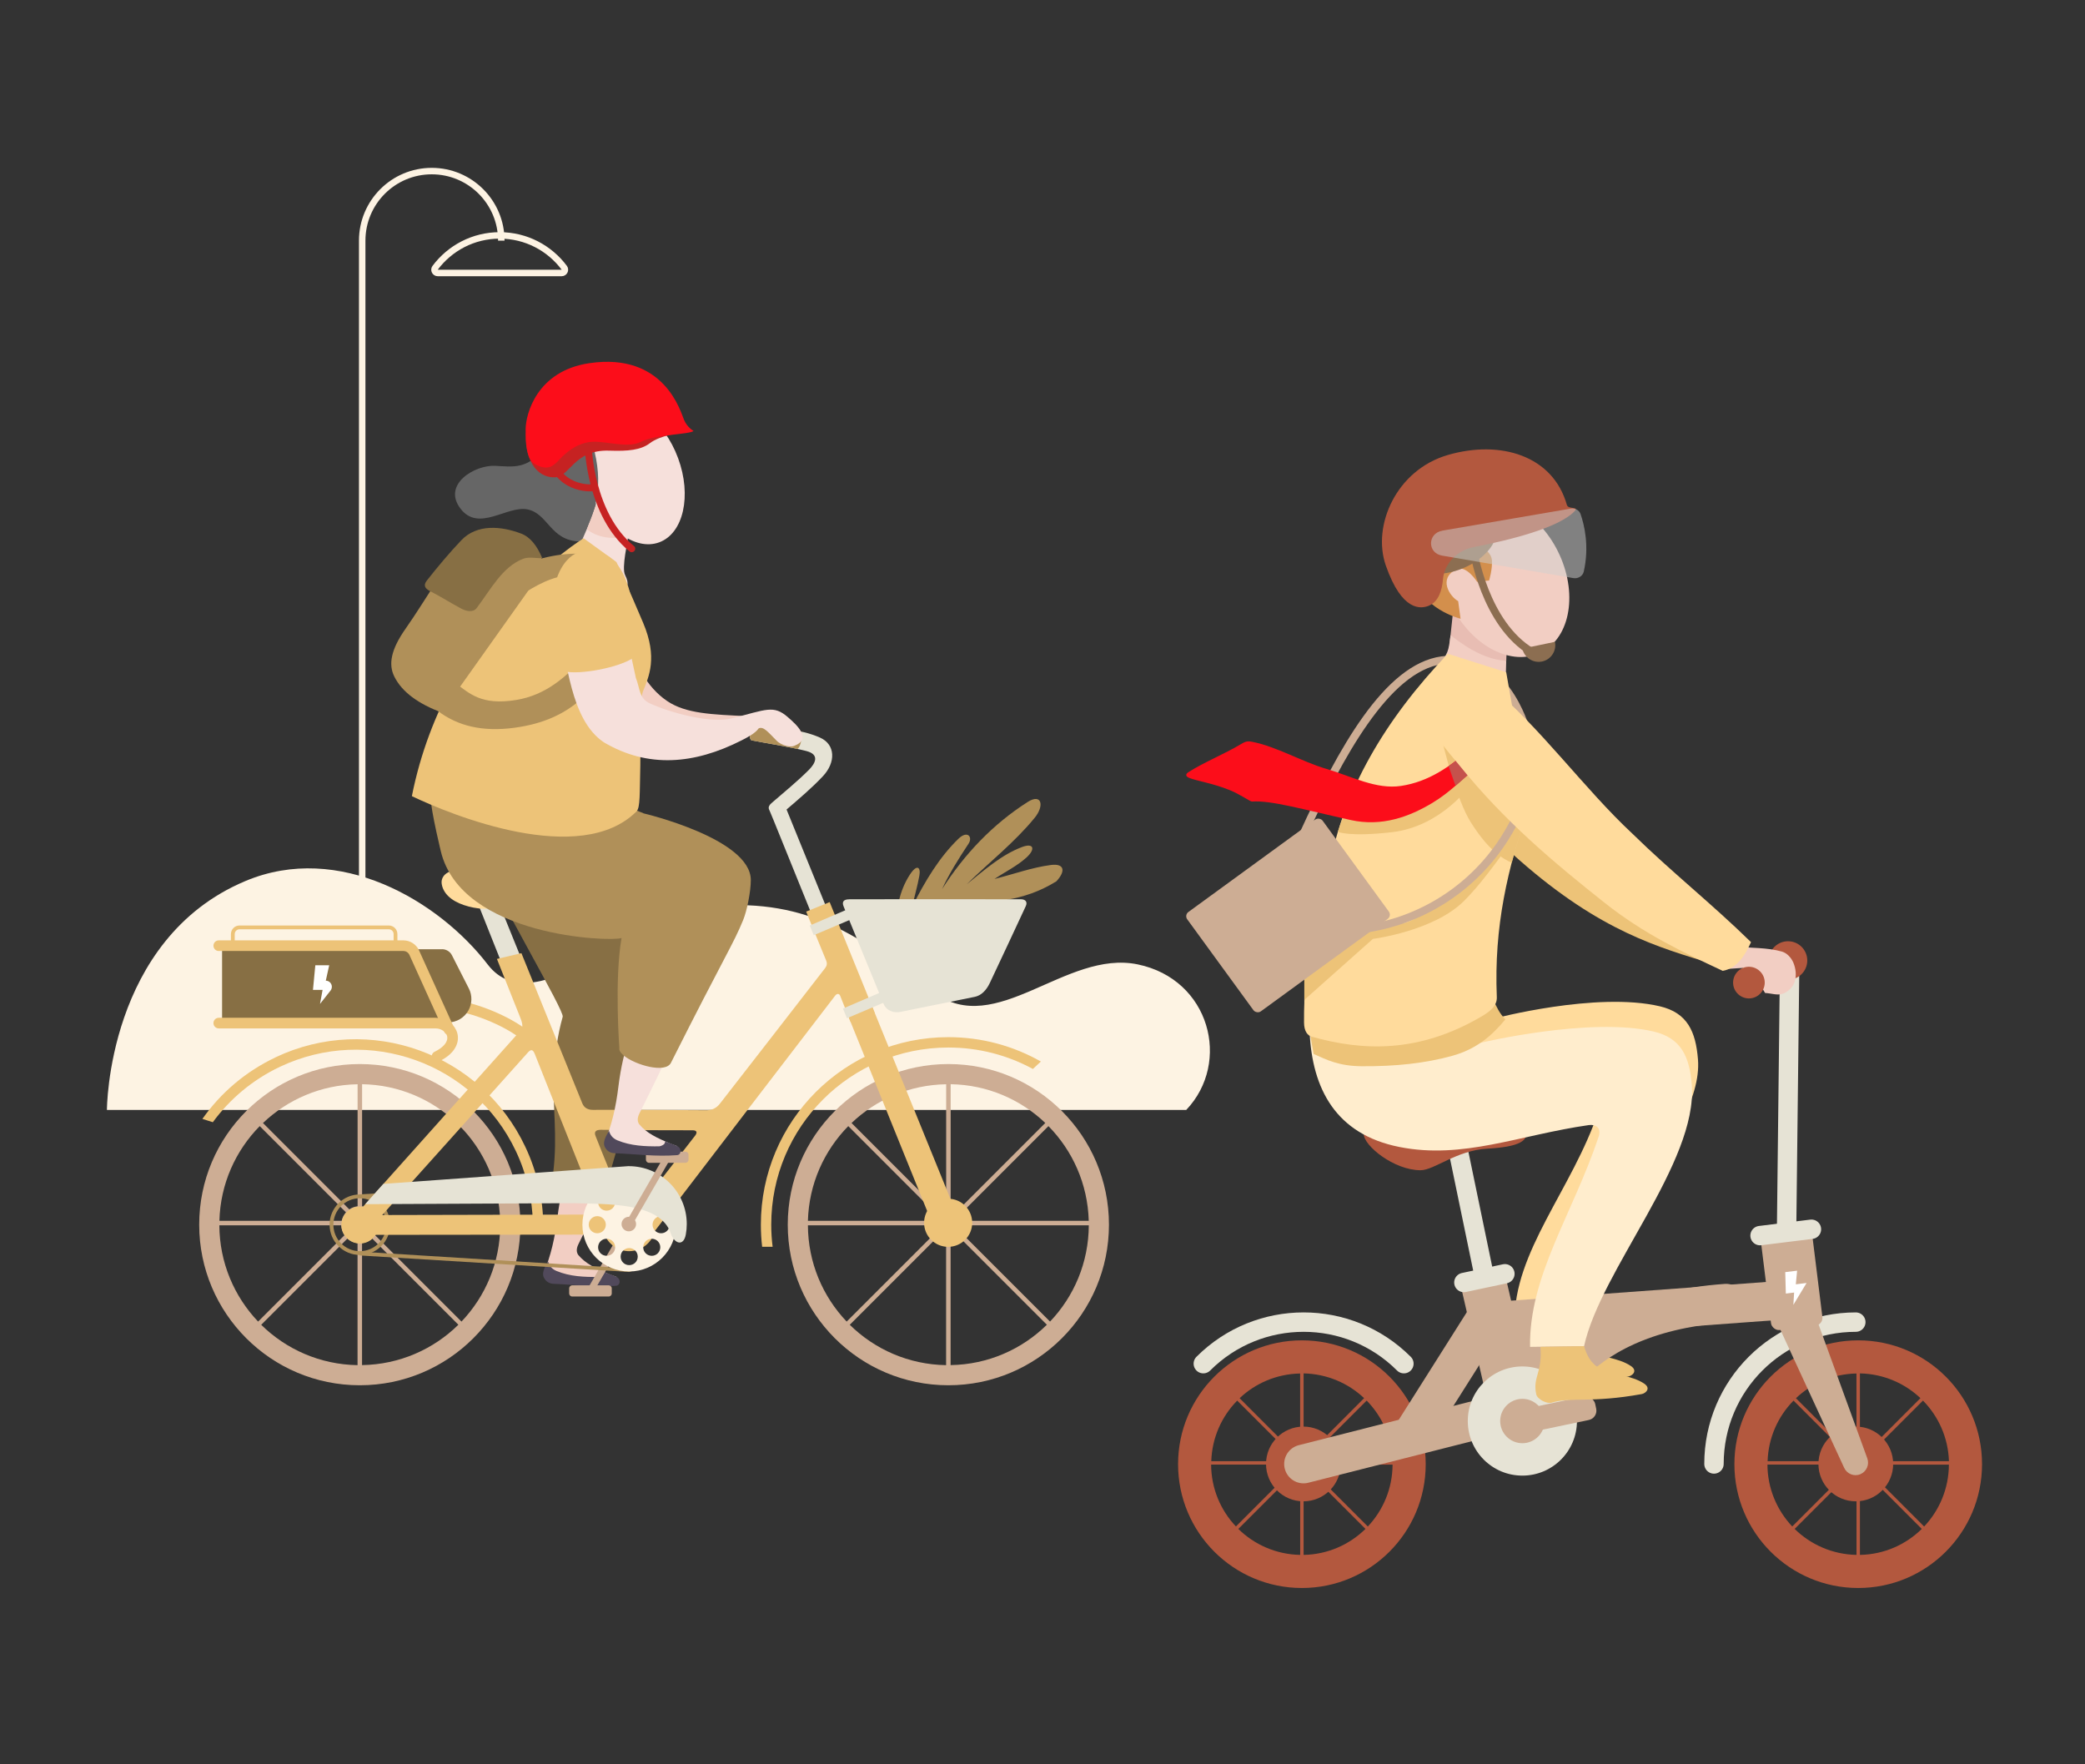 <?xml version="1.0" encoding="UTF-8"?>
<svg width="390px" height="330px" viewBox="0 0 390 330" version="1.1" xmlns="http://www.w3.org/2000/svg" xmlns:xlink="http://www.w3.org/1999/xlink">
    <rect x="0" y="0" width="390" height="330" fill="#333333" stroke="none"/>
    <title>velo-electrique-securite</title>
    <g id="velo-electrique-securite" stroke="none" stroke-width="1" fill="none" fill-rule="evenodd">
        <g id="illusvelo-electrique-securite" transform="translate(20, 32)">
            <path d="M201.89,175.61 L1.42108547e-14,175.61 C1.42108547e-14,175.61 1.42108547e-14,143.66 25.9,132.79 C43.41,125.43 62.06,136.47 71.21,148.38 C80.35,160.29 99.74,137.69 116.77,137.3 C133.8,136.92 142.94,144.99 154.66,153.64 C166.38,162.29 179.3,145.59 192.81,148.38 C206.32,151.17 210.36,166.7 201.88,175.61 L201.88,175.61 L201.89,175.61 Z" id="Path" fill="#FDF3E3" fill-rule="nonzero"></path>
            <g id="Group" transform="translate(47.75, 0)" stroke="#FDF3E3" stroke-width="1.21">
                <path d="M0,143.13 L0,13.01 C0,5.83 5.82,0 13.01,0 L13.01,0 C20.19,0 26.02,5.82 26.02,13.01" id="Path"></path>
                <path d="M37.31,19.06 C37.81,19.06 38.09,18.49 37.8,18.09 C35.05,14.41 30.67,12.03 25.72,12.03 C20.78,12.03 16.39,14.41 13.64,18.09 C13.34,18.49 13.63,19.06 14.13,19.06 L37.31,19.06 L37.31,19.06 Z" id="Path"></path>
            </g>
            <g id="Group" transform="translate(200.36, 52.054)">
                <path d="M23.36,72.636 C23.29,72.636 23.22,72.606 23.15,72.576 C22.78,72.406 22.62,71.976 22.79,71.606 L22.79,71.606 C29.87,56.156 38.56,40.166 49.27,38.716 C61.54,37.046 65.64,51.726 65.81,52.346 C65.91,52.736 65.68,53.136 65.29,53.236 C64.9,53.336 64.5,53.106 64.4,52.726 C64.24,52.146 60.48,38.666 49.47,40.156 C39.4,41.526 30.63,58.006 24.12,72.206 C23.99,72.496 23.68,72.666 23.36,72.626 L23.36,72.636 Z" id="Path" fill="#CDAD94" fill-rule="nonzero"></path>
                <path d="M51.55,29.286 L50.7,37.226 C54.22,38.546 60.68,40.256 61.39,39.536 C61.39,38.826 61.39,36.686 62.87,34.666 C64.28,32.746 60.09,30.796 58.7,28.856 C56.32,28.996 53.93,29.136 51.55,29.276 L51.55,29.276 L51.55,29.286 Z" id="Path" fill="#E8BDB3"></path>
                <path d="M50.96,34.746 C50.69,36.686 50.69,38.106 49.27,39.536 C51.47,37.336 54.06,42.736 56.78,44.226 C58.55,44.736 59.96,45.236 61.38,45.956 C61.38,44.526 61.24,42.946 61.38,39.546 C57.93,39.306 54.73,37.696 50.96,34.756 L50.96,34.756 L50.96,34.746 Z" id="Path" fill="#F2CEC3"></path>
                <path d="M53.09,96.336 C55.3,97.626 59.08,106.466 59.08,106.466 C59.08,106.466 78.27,101.376 90.12,104.166 C95.25,105.376 96.84,108.856 97.25,114.146 C98.35,128.656 74.22,148.956 71.12,163.166 C68.4,163.206 65.68,163.256 62.95,163.296 C62.72,150.046 73.75,138.376 78.63,123.806 C79.19,122.136 78.08,121.456 76.76,121.646 C63.75,123.516 58.28,129.276 46.38,126.906 C34.48,124.536 30.07,116.026 29.59,105.366 C29.11,94.696 39.53,100.746 42.9,98.936 L53.09,96.336 L53.09,96.336 Z" id="Path" fill="#FFDB9C"></path>
                <path d="M73.51,164.366 C73.96,165.966 74.72,167.666 76.49,168.556 C79.06,169.836 82.28,169.846 84.66,171.416 C86.09,172.356 84.92,173.286 84.23,173.406 C74.74,175.066 71,173.826 67.34,174.916 C66.48,175.176 64.7,174.236 64.51,173.346 C63.81,170.046 65.73,169.356 65.34,164.456 C68.06,164.426 70.79,164.406 73.51,164.376 L73.51,164.376 L73.51,164.366 Z" id="Path" fill="#EDC378"></path>
                <path d="M115.57,177.466 L125.7,187.606 C126.05,187.366 126.45,187.206 126.89,187.156 L126.89,172.846 C122.51,172.926 118.53,174.666 115.56,177.476 L115.56,177.476 L115.57,177.466 Z M110.26,189.246 L124.61,189.246 C124.71,188.786 124.93,188.366 125.23,188.026 L115.12,177.916 C112.23,180.856 110.41,184.836 110.27,189.246 L110.27,189.246 L110.26,189.246 Z M114.88,201.456 L125.01,191.316 C124.73,190.906 124.56,190.416 124.54,189.886 L110.24,189.886 C110.26,194.366 112.02,198.426 114.87,201.446 L114.87,201.446 L114.88,201.456 Z M126.9,206.776 L126.9,192.466 C126.34,192.396 125.84,192.166 125.44,191.806 L115.33,201.916 C118.32,204.856 122.4,206.686 126.9,206.776 L126.9,206.776 Z M139.11,201.916 L129,191.806 C128.6,192.156 128.1,192.396 127.54,192.466 L127.54,206.776 C132.04,206.696 136.12,204.856 139.11,201.916 L139.11,201.916 Z M144.19,189.896 L129.89,189.896 C129.87,190.426 129.7,190.916 129.42,191.326 L139.55,201.466 C142.4,198.446 144.16,194.376 144.18,189.906 L144.18,189.906 L144.19,189.896 Z M139.33,177.916 L129.22,188.026 C129.52,188.366 129.74,188.786 129.84,189.246 L144.19,189.246 C144.05,184.836 142.22,180.856 139.34,177.916 L139.34,177.916 L139.33,177.916 Z M127.54,172.836 L127.54,187.146 C127.98,187.196 128.39,187.356 128.73,187.596 L138.86,177.456 C135.89,174.656 131.92,172.916 127.53,172.826 L127.53,172.826 L127.54,172.836 Z M127.22,166.646 C140.01,166.646 150.38,177.016 150.38,189.806 C150.38,202.596 140.01,212.966 127.22,212.966 C114.43,212.966 104.06,202.596 104.06,189.806 C104.06,177.016 114.43,166.646 127.22,166.646 L127.22,166.646 L127.22,166.646 Z" id="Shape" fill="#B3583E"></path>
                <path d="M11.51,177.466 L21.64,187.606 C21.99,187.366 22.39,187.206 22.83,187.156 L22.83,172.846 C18.45,172.926 14.47,174.666 11.5,177.476 L11.5,177.476 L11.51,177.466 Z M6.2,189.246 L20.55,189.246 C20.65,188.786 20.87,188.366 21.17,188.026 L11.06,177.916 C8.17,180.856 6.35,184.836 6.21,189.246 L6.21,189.246 L6.2,189.246 Z M10.82,201.456 L20.95,191.316 C20.67,190.906 20.5,190.416 20.48,189.886 L6.18,189.886 C6.2,194.366 7.96,198.426 10.81,201.446 L10.81,201.446 L10.82,201.456 Z M22.84,206.776 L22.84,192.466 C22.28,192.396 21.78,192.166 21.38,191.806 L11.27,201.916 C14.26,204.856 18.34,206.686 22.84,206.776 L22.84,206.776 L22.84,206.776 Z M35.05,201.916 L24.94,191.806 C24.54,192.156 24.04,192.396 23.48,192.466 L23.48,206.776 C27.98,206.696 32.06,204.856 35.05,201.916 L35.05,201.916 L35.05,201.916 Z M40.13,189.896 L25.83,189.896 C25.81,190.426 25.64,190.916 25.36,191.326 L35.49,201.466 C38.34,198.446 40.1,194.376 40.12,189.906 L40.12,189.906 L40.13,189.896 Z M35.27,177.916 L25.16,188.026 C25.46,188.366 25.68,188.786 25.78,189.246 L40.13,189.246 C39.99,184.836 38.16,180.856 35.28,177.916 L35.28,177.916 L35.27,177.916 Z M23.48,172.836 L23.48,187.146 C23.92,187.196 24.33,187.356 24.67,187.596 L34.8,177.456 C31.83,174.656 27.86,172.916 23.47,172.826 L23.47,172.826 L23.48,172.836 Z M23.16,166.646 C35.95,166.646 46.32,177.016 46.32,189.806 C46.32,202.596 35.95,212.966 23.16,212.966 C10.37,212.966 2.84217094e-14,202.596 2.84217094e-14,189.806 C2.84217094e-14,177.016 10.37,166.646 23.16,166.646 L23.16,166.646 L23.16,166.646 Z" id="Shape" fill="#B3583E"></path>
                <polyline id="Path" fill="#DAB765" points="63.67 164.076 61.95 177.036 67.6 177.036 72.12 164.076 63.67 164.076"></polyline>
                <polygon id="Path" fill="#CDAD94" fill-rule="nonzero" points="57.12 163.236 61.13 174.956 69.33 176.216 82.11 163.936 88.7 160.926"></polygon>
                <line x1="51.37" y1="126.146" x2="61.76" y2="176.316" id="Path" stroke="#E6E3D5" stroke-width="3.63" stroke-linecap="round" stroke-linejoin="round"></line>
                <line x1="57.12" y1="155.826" x2="61.91" y2="176.536" id="Path" stroke="#CDAD94" stroke-width="8.55"></line>
                <line x1="53.46" y1="155.826" x2="61.13" y2="154.196" id="Path" stroke="#E6E3D5" stroke-width="3.63" stroke-linecap="round" stroke-linejoin="round"></line>
                <circle id="Oval" fill="#B3583E" fill-rule="nonzero" cx="23.44" cy="189.766" r="6.99"></circle>
                <path d="M4.72,171.006 C15.08,160.646 31.88,160.646 42.24,171.006" id="Path" stroke="#E6E3D5" stroke-width="3.63" stroke-linecap="round" stroke-linejoin="round"></path>
                <path d="M100.24,189.766 C100.24,175.116 112.12,163.236 126.77,163.236" id="Path" stroke="#E6E3D5" stroke-width="3.63" stroke-linecap="round" stroke-linejoin="round"></path>
                <circle id="Oval" fill="#B3583E" fill-rule="nonzero" cx="126.77" cy="189.766" r="6.99"></circle>
                <line x1="23.47" y1="189.766" x2="63.67" y2="179.556" id="Path" stroke="#CDAD94" stroke-width="7.25" stroke-linecap="round"></line>
                <polyline id="Path" stroke="#CDAD94" stroke-width="7.25" points="43.57 184.666 57.12 163.236 113.5 159.106"></polyline>
                <path d="M102.5,159.706 C71.17,161.906 67.04,181.826 67.04,181.826" id="Path" stroke="#CDAD94" stroke-width="7.25" stroke-linecap="round" stroke-linejoin="round"></path>
                <circle id="Oval" fill="#E6E3D5" fill-rule="nonzero" cx="64.4" cy="181.736" r="10.21"></circle>
                <circle id="Oval" fill="#CDAD94" fill-rule="nonzero" cx="64.4" cy="181.736" r="4.15"></circle>
                <rect id="Rectangle" fill="#CDAD94" fill-rule="nonzero" transform="translate(70.92, 180.486) rotate(168.17) translate(-70.92, -180.486) " x="63.57" y="178.241" width="14.7" height="4.49" rx="1.78"></rect>
                <line x1="113.81" y1="146.966" x2="114.37" y2="98.476" id="Path" stroke="#E6E3D5" stroke-width="3.63" stroke-linecap="round" stroke-linejoin="round"></line>
                <path d="M34.73,128.066 C34.73,130.216 40.37,134.836 45.36,134.826 C47.92,134.826 52.06,131.116 57.81,130.796 C63.56,130.476 66.25,129.386 64.76,126.696 C63.09,123.676 53.51,126.136 45.48,124.966 C37.45,123.806 34.73,125.456 34.73,128.056 L34.73,128.066 Z" id="Path" fill="#B3583E" fill-rule="nonzero"></path>
                <circle id="Oval" fill="#B3583E" fill-rule="nonzero" cx="114.09" cy="95.596" r="3.6"></circle>
                <rect id="Rectangle" fill="#CDAD94" fill-rule="nonzero" transform="translate(114.786, 155.369) rotate(-7.06) translate(-114.786, -155.369) " x="109.946" y="146.369" width="9.68" height="18" rx="1.45"></rect>
                <line x1="108.86" y1="147.056" x2="118.47" y2="145.866" id="Path" stroke="#E6E3D5" stroke-width="3.63" stroke-linecap="round" stroke-linejoin="round"></line>
                <path d="M127.61,191.686 L127.61,191.686 C128.77,191.206 129.35,189.896 128.92,188.716 L118.65,160.506 C118.19,159.256 116.79,158.636 115.56,159.146 L113.24,160.106 C112.01,160.616 111.45,162.046 112.01,163.256 L124.6,190.506 C125.13,191.646 126.46,192.166 127.62,191.686 L127.61,191.686 Z" id="Path" fill="#CDAD94" fill-rule="nonzero"></path>
                <polygon id="Path" fill="#FFFFFF" fill-rule="nonzero" points="113.57 153.886 115.79 153.616 115.55 156.166 117.56 155.916 115.09 160.006 115.23 157.706 113.68 157.896"></polygon>
                <path d="M100.77,96.086 C101.1,96.466 101.42,96.846 101.75,97.226 C103.04,97.146 104.33,97.066 105.62,96.986 C106.82,98.226 108.02,99.466 109.22,100.706 C109.41,101.026 109.61,101.346 109.8,101.676 C110.92,101.716 112.12,102.196 113.17,101.796 C114.13,101.436 115.01,100.566 115.33,99.586 C115.71,98.446 115.55,97.106 115.09,96.006 C114.7,95.086 113.9,94.196 112.94,93.926 C110.15,93.146 107.18,93.296 104.31,92.986 C103.13,94.016 101.95,95.046 100.77,96.086 L100.77,96.086 L100.77,96.086 Z" id="Path" fill="#F2CEC3"></path>
                <path d="M107.23,102.656 C108.84,102.406 109.95,100.886 109.7,99.276 C109.45,97.666 107.93,96.556 106.32,96.806 C104.71,97.056 103.6,98.576 103.85,100.186 C104.1,101.796 105.62,102.906 107.23,102.656 L107.23,102.656 Z" id="Path" fill="#B3583E"></path>
                <path d="M48.1,99.906 C50.31,101.196 56.56,110.996 56.56,110.996 C56.56,110.996 77.12,106.096 88.96,108.886 C94.09,110.096 95.68,113.576 96.09,118.866 C97.19,133.376 79.04,153.526 75.94,167.736 C73.22,167.776 68.57,167.826 65.84,167.866 C65.61,154.616 73.79,143.116 78.67,128.546 C79.23,126.876 78.12,126.196 76.8,126.386 C63.79,128.256 53.29,132.846 41.39,130.476 C29.49,128.106 25.08,119.596 24.6,108.936 C24.12,98.266 34.54,102.896 37.91,101.076 L48.1,99.906 L48.1,99.906 Z" id="Path" fill="#FFEDCD"></path>
                <path d="M75.94,167.726 C76.4,169.316 77.17,171.026 78.95,171.896 C81.53,173.156 84.75,173.156 87.14,174.706 C88.57,175.636 87.41,176.576 86.72,176.696 C77.24,178.416 73.5,177.196 69.84,178.306 C68.98,178.566 67.19,177.646 67,176.756 C66.28,173.456 68.19,172.756 67.77,167.866 C70.49,167.826 73.21,167.776 75.94,167.736 L75.94,167.736 L75.94,167.726 Z" id="Path" fill="#EDC378"></path>
                <path d="M61.07,74.316 C76.71,88.876 87.87,92.536 98.1,95.656 C98.88,94.466 99.65,93.276 100.43,92.086 C89.16,81.256 77.9,71.846 66.63,61.016 C65.45,62.416 64.28,63.816 63.1,65.216 C62.42,68.246 61.75,71.276 61.07,74.306 L61.07,74.306 L61.07,74.316 Z" id="Path" fill="#EDC378"></path>
                <path d="M53.76,10.626 C59.06,7.456 66.65,10.936 70.7,18.406 C74.75,25.876 73.74,34.496 68.43,37.666 C63.13,40.836 55.54,37.356 51.49,29.886 C47.44,22.416 48.45,13.796 53.76,10.626 L53.76,10.626 Z" id="Path" fill="#F2CEC3"></path>
                <path d="M24.45,107.996 C24.75,109.686 25.05,111.386 25.35,113.076 C27.82,114.206 30.14,115.346 34.36,115.376 C40.74,115.416 46.22,114.826 51.33,113.416 C55.82,112.166 58.71,109.646 61.22,106.616 C60.13,105.516 59.5,104.146 58.98,102.956 C47.47,104.636 35.96,106.316 24.45,108.006 L24.45,108.006 L24.45,107.996 Z" id="Path" fill="#EDC378"></path>
                <path d="M50.47,38.216 C38.66,50.566 30.96,63.816 28.26,78.186 C25.57,87.666 23.47,96.176 23.56,107.216 C23.57,108.856 24.24,109.626 24.96,109.836 C34.55,112.546 44.99,112.956 56.71,106.096 C58.35,105.136 59.69,104.096 59.62,102.436 C59.07,89.206 61.62,78.426 65.68,66.506 C64.19,58.206 62.86,49.986 61.38,41.686 C57.79,40.566 54.05,39.356 50.46,38.226 L50.46,38.226 L50.47,38.216 Z" id="Path" fill="#FFDB9C"></path>
                <path d="M54.74,69.736 C52.2,65.696 49.34,55.516 47.84,47.046 L62.86,50.666 L65.69,66.486 C64.17,70.956 62.41,77.296 62.41,77.296 C58.85,75.866 56.1,71.896 54.74,69.726 L54.74,69.736 Z" id="Path" fill="#EDC378"></path>
                <path d="M52.02,22.466 C48.6,24.156 50.83,27.526 52.39,28.386 L52.84,31.686 C52.84,31.686 45.25,29.766 44.22,23.656 C43.19,17.556 53.4,17.076 55.12,17.606 C56.84,18.136 58.61,19.166 58.71,20.806 C58.81,22.446 58.18,24.516 58.18,24.516 L55.94,24.786 C55.94,24.786 53.91,21.526 52.02,22.456 L52.02,22.466 Z" id="Path" fill="#D38F4C" fill-rule="nonzero"></path>
                <path d="M55.25,18.836 C55.25,18.836 57.32,32.676 66.24,37.926" id="Path" stroke="#8C6E51" stroke-width="1.42" stroke-linecap="round" stroke-linejoin="round"></path>
                <ellipse id="Oval" fill="#8C6E51" fill-rule="nonzero" transform="translate(51.442, 17.587) rotate(-23.13) translate(-51.442, -17.587) " cx="51.442" cy="17.587" rx="8.54" ry="5"></ellipse>
                <path d="M72.73,10.396 C72.97,11.256 75.01,10.656 74.2,11.526 C71.22,14.736 61.69,17.036 55.31,18.266 C52.21,18.866 49.8,21.326 49.55,24.306 C49.37,26.416 48.7,28.546 46.82,29.276 C45.47,29.796 41.88,30.426 38.85,21.696 C36.26,14.246 40.82,3.846 50.46,1.046 C60.3,-1.814 70.14,1.156 72.73,10.406 L72.73,10.396 Z" id="Path" fill="#B3583E" fill-rule="nonzero"></path>
                <path d="M49.43,15.196 L73.44,11.076 C74.24,10.936 75.03,11.366 75.28,12.086 C75.96,14.026 76.97,18.076 75.88,22.876 C75.69,23.686 74.83,24.226 73.95,24.076 L49.37,19.866 C46.6,19.386 46.64,15.686 49.43,15.206 L49.43,15.196 Z" id="Path" fill="#D0D0D0" fill-rule="nonzero" opacity="0.5"></path>
                <path d="M70.49,35.996 C70.84,37.676 69.76,39.326 68.08,39.676 C66.4,40.026 64.75,38.946 64.4,37.266 L70.49,35.996 L70.49,35.996 Z" id="Path" fill="#8C6E51" fill-rule="nonzero"></path>
                <path d="M54.74,62.706 C54.74,62.706 49.34,70.516 40.01,71.596 C32.05,72.516 29.89,71.536 29.89,71.536 L31.8,65.856 C31.8,65.856 46.26,66.916 53.47,61.416 L54.74,62.706 L54.74,62.706 Z" id="Path" fill="#EDC378"></path>
                <g transform="translate(1.528, 54.617)" id="Path">
                    <path d="M52.972,1.538 C49.322,4.708 45.372,7.538 40.182,8.328 C35.492,9.038 30.952,6.528 26.172,5.128 C21.662,3.808 16.892,0.958 12.292,0.068 C11.312,-0.122 10.922,0.088 9.992,0.648 C7.302,2.268 3.032,4.048 0.402,5.758 C-0.188,6.148 -0.128,6.558 0.582,6.838 C1.992,7.408 4.812,7.778 8.122,9.108 C10.122,9.918 11.962,11.268 12.282,11.248 C15.872,10.998 21.662,12.688 30.702,14.698 C36.592,16.008 41.722,14.098 46.052,11.498 C49.332,9.528 51.962,6.818 54.822,4.268 C54.192,2.538 53.622,3.278 52.992,1.548 L52.992,1.548 L52.972,1.538 Z" fill="#FC0D1A"></path>
                    <path d="M52.972,1.538 C51.782,2.568 50.362,3.728 49.072,4.638 L50.362,8.298 C51.872,7.068 53.112,5.878 54.572,4.578 C53.942,2.848 53.602,3.278 52.972,1.548 L52.972,1.548 L52.972,1.538 Z" fill="#C5524C"></path>
                </g>
                <path d="M23.64,102.946 L36.44,91.556 C36.44,91.556 47.84,90.126 53.51,84.436 C57.85,80.066 61.56,74.126 61.83,74.296 C62.1,74.466 60.24,74.296 60.24,74.296 C60.24,74.296 46.02,88.536 41.94,88.626 C37.87,88.716 32.56,88.626 32.56,88.626 L23.61,97.266 L23.61,103.436" id="Path" fill="#EDC378"></path>
                <path d="M35.57,90.326 L28.6,86.376 L28.5,86.186 C28.32,85.856 24.21,77.966 25.78,72.246 C25.89,71.856 26.29,71.626 26.68,71.736 C27.07,71.846 27.3,72.246 27.19,72.636 L27.19,72.636 C25.9,77.346 29.1,84.116 29.7,85.326 L35.85,88.806 C46,87.046 54.94,81.076 60.46,72.376 C64.7,65.746 66.25,58.466 64.62,52.886 C64.51,52.496 64.73,52.096 65.12,51.986 C65.51,51.876 65.91,52.096 66.02,52.476 C67.77,58.446 66.15,66.176 61.69,73.156 C55.89,82.286 46.48,88.516 35.81,90.276 L35.56,90.316 L35.57,90.326 Z" id="Path" fill="#CDAD94" fill-rule="nonzero"></path>
                <path d="M48.12,44.426 C47.03,45.496 46.42,47.096 46.64,48.596 C47.33,53.386 50.1,55.976 52.47,58.916 C61.04,69.586 70.4,77.356 79.71,84.746 C87.24,90.736 94.65,94.136 101.88,97.536 C104.5,97.066 105.97,94.806 107.17,92.166 C99.78,84.936 92.39,79.126 85,71.896 C75.91,63.426 67.79,51.996 58.12,43.986 C54.36,40.866 50.51,42.066 48.13,44.416 L48.13,44.416 L48.12,44.426 Z" id="Path" fill="#FFDB9C"></path>
                <rect id="Rectangle" fill="#CDAD94" fill-rule="nonzero" transform="translate(20.568, 87.172) rotate(-36.08) translate(-20.568, -87.172) " x="4.903" y="75.672" width="31.33" height="23" rx="0.98"></rect>
            </g>
            <g id="Group" transform="translate(17.26, 35.673)">
                <g transform="translate(64.32, 150.287)" id="Path">
                    <path d="M12.43,2.85 C10.52,6.8 8.63,10.76 6.65,14.68 C6.27,15.44 6.16,16.14 6.57,16.75 C7.98,18.44 9.95,19.33 12.27,20.33 C12.71,20.53 13.28,20.67 13.72,20.87 C13.64,21.19 13.29,21.87 13.21,22.19 C9.18,21.97 5.15,21.75 1.12,21.52 C0.8,21.02 0.48,20.51 0.15,20.01 C1.42,17.04 2.23,13.54 2.69,9.74 C3.14,6.04 3.91,2.88 4.91,0 C7.41,0.95 9.91,1.9 12.41,2.85 L12.41,2.85 L12.43,2.85 Z" fill="#F2CEC3"></path>
                    <path d="M0.93,17.99 C1.15,18.67 1.5,19.34 2.53,19.77 C5.03,20.8 7.69,20.91 10.37,20.88 C11.15,20.69 11.44,20.37 11.43,19.96 C12.46,20.39 13.07,20.52 13.81,20.91 C14.57,21.31 14.46,22.47 13.66,22.53 C9.65,22.84 6.02,22.33 2,22.17 C1.3,22.14 0.55,21.86 0.12,20.93 C-0.22,20.2 0.2,19.16 0.94,18 L0.94,18 L0.93,17.99 Z" fill="#51495B"></path>
                </g>
                <path d="M66.22,151.647 C67.08,144.577 66.05,139.227 66.34,133.247 C66.52,129.637 67.01,125.987 67.99,122.517 C68.44,121.517 56.18,101.057 50.96,89.347 C56.44,87.517 68.09,84.217 73.57,82.397 C76.51,93.937 81.16,104.867 84.06,116.417 C85.02,120.217 84.23,124.287 83.21,128.137 C80.83,137.167 78.66,145.887 75.9,154.797 C74.57,153.757 67.53,152.707 66.2,151.657 L66.2,151.657 L66.22,151.647 Z" id="Path" fill="#876F44"></path>
                <path d="M129.78,105.807 C130.56,102.537 130.82,99.147 132.94,95.907 C134.28,93.857 134.99,94.547 134.71,96.097 C134.35,98.077 133.79,100.017 133.33,101.977 C135.81,97.047 138.46,92.657 142.03,89.197 C143.7,87.587 144.74,88.867 143.91,90.127 C141.85,93.237 140.27,95.797 138.95,98.627 C143.14,92.077 148.45,86.477 154.99,82.317 C157.57,80.677 158.15,83.007 156.27,85.297 C152.52,89.887 147.79,93.587 143.55,97.737 C146.83,95.097 150.01,92.237 153.88,90.767 C156.12,89.917 156.47,91.147 154.74,92.717 C152.96,94.327 150.76,95.387 148.76,96.727 C152.27,95.857 155.71,94.587 159.3,94.117 C161.81,93.787 162.15,95.217 160.33,97.177 C157.17,99.127 154.1,100.107 151.09,100.617 C150.06,102.637 149.03,104.657 148,106.687 C141.93,106.397 135.86,106.097 129.78,105.807 L129.78,105.807 L129.78,105.807 Z" id="Path" fill="#B09059"></path>
                <path d="M80.65,160.787 L80.65,160.787 C80.95,160.957 81.05,161.347 80.88,161.647 L73.71,174.067 C73.54,174.367 73.15,174.467 72.85,174.297 L72.85,174.297 C72.55,174.127 72.45,173.737 72.62,173.447 L79.79,161.027 C79.96,160.727 80.35,160.627 80.64,160.797 L80.64,160.797 L80.65,160.787 Z" id="Path" fill="#CDAD94"></path>
                <path d="M69.77,172.737 L76.6,172.737 C76.91,172.737 77.17,172.997 77.17,173.307 L77.17,174.257 C77.17,174.567 76.91,174.827 76.6,174.827 L69.77,174.827 C69.46,174.827 69.2,174.567 69.2,174.257 L69.2,173.307 C69.2,172.997 69.46,172.737 69.77,172.737 L69.77,172.737 Z" id="Path" fill="#CDAD94"></path>
                <path d="M52.23,101.557 C56.08,111.227 59.93,120.897 63.78,130.567 C65,130.167 66.22,129.767 67.43,129.357 C63.5,119.657 59.58,109.957 55.65,100.257 C54.51,100.687 53.37,101.117 52.23,101.547 L52.23,101.547 L52.23,101.557 Z" id="Path" fill="#E6E3D5"></path>
                <path d="M140.13,126.317 C146.42,126.317 152.33,127.977 157.44,130.877 L155.94,132.267 C151.24,129.707 145.86,128.257 140.13,128.257 C121.83,128.257 107,143.087 107,161.387 C107,162.787 107.09,164.177 107.26,165.527 L105.3,165.527 C105.14,164.167 105.06,162.787 105.06,161.387 C105.06,142.017 120.76,126.317 140.13,126.317 L140.13,126.317 L140.13,126.317 Z" id="Path" fill="#EDC378"></path>
                <path d="M14.3,130.087 C8.61,132.777 3.98,136.797 0.6,141.607 L2.55,142.227 C5.71,137.907 9.96,134.297 15.13,131.847 C31.67,124.027 51.42,131.107 59.24,147.647 C61.28,151.967 62.3,156.497 62.41,160.977 L64.36,161.577 C64.33,156.617 63.25,151.587 60.99,146.807 C52.72,129.287 31.81,121.797 14.3,130.077 L14.3,130.077 L14.3,130.087 Z" id="Path" fill="#EDC378"></path>
                <path d="M138.17,158.527 C138.62,158.217 139.15,158.007 139.72,157.947 L139.72,135.127 C132.86,135.237 126.64,137.977 122.02,142.377 L138.18,158.537 L138.18,158.537 L138.17,158.527 Z M136.74,160.667 C136.87,160.067 137.15,159.527 137.54,159.087 L121.41,142.957 C116.9,147.537 114.05,153.767 113.86,160.667 L136.73,160.667 L136.74,160.667 Z M137.27,163.357 C136.91,162.827 136.69,162.187 136.66,161.507 L113.86,161.507 C113.89,168.487 116.64,174.827 121.11,179.517 L137.27,163.357 L137.27,163.357 L137.27,163.357 Z M139.71,164.837 C138.99,164.747 138.34,164.447 137.82,163.987 L121.69,180.117 C126.34,184.697 132.69,187.557 139.71,187.667 L139.71,164.847 L139.71,164.847 L139.71,164.837 Z M142.44,163.987 C141.92,164.447 141.27,164.757 140.55,164.837 L140.55,187.657 C147.57,187.547 153.91,184.687 158.56,180.107 L142.43,163.977 L142.43,163.977 L142.44,163.987 Z M143.6,161.507 C143.58,162.197 143.36,162.827 142.99,163.357 L159.15,179.517 C163.62,174.827 166.37,168.487 166.4,161.507 L143.6,161.507 L143.6,161.507 Z M142.72,159.087 C143.11,159.527 143.39,160.067 143.52,160.667 L166.39,160.667 C166.2,153.767 163.36,147.537 158.85,142.957 L142.72,159.087 L142.72,159.087 L142.72,159.087 Z M140.55,157.947 C141.12,158.017 141.65,158.217 142.1,158.527 L158.26,142.367 C153.64,137.967 147.42,135.227 140.56,135.117 L140.56,157.937 L140.56,157.937 L140.55,157.947 Z M140.13,131.347 C156.72,131.347 170.17,144.797 170.17,161.387 C170.17,177.977 156.72,191.427 140.13,191.427 C123.54,191.427 110.09,177.977 110.09,161.387 C110.09,144.797 123.54,131.347 140.13,131.347 L140.13,131.347 Z" id="Shape" fill="#CDAD94"></path>
                <path d="M109.87,83.747 L119.75,108.027 C118.81,108.407 117.87,108.777 116.92,109.157 L107.48,85.847 C107.22,85.217 106.96,84.597 106.7,83.967 C106.59,83.707 106.24,83.257 107.03,82.557 C109.39,80.507 111.83,78.537 114.04,76.327 C115.27,75.087 116.12,73.437 113.52,72.787 C110.18,71.957 106.77,71.467 103.39,70.817 L103.36,70.817 C103.03,70.757 102.88,70.007 103.03,69.147 C103.18,68.287 103.57,67.637 103.91,67.687 C103.92,67.687 103.94,67.687 103.95,67.697 L103.95,67.697 C108.01,68.557 112.33,68.607 116.12,70.287 C119.02,71.567 119.12,74.907 116.64,77.537 C114.54,79.767 112.19,81.737 109.87,83.737 L109.87,83.737 L109.87,83.747 Z" id="Path" fill="#E6E3D5"></path>
                <path d="M28.08,158.527 C28.53,158.217 29.06,158.007 29.63,157.947 L29.63,135.127 C22.77,135.237 16.55,137.977 11.93,142.377 L28.09,158.537 L28.09,158.537 L28.08,158.527 Z M26.65,160.667 C26.78,160.067 27.06,159.527 27.45,159.087 L11.32,142.957 C6.81,147.537 3.96,153.767 3.78,160.667 L26.65,160.667 Z M27.18,163.357 C26.82,162.827 26.59,162.187 26.57,161.507 L3.77,161.507 C3.8,168.487 6.55,174.827 11.02,179.517 L27.18,163.357 L27.18,163.357 Z M29.62,164.837 C28.9,164.747 28.25,164.447 27.73,163.987 L11.6,180.117 C16.25,184.697 22.6,187.557 29.62,187.667 L29.62,164.847 L29.62,164.847 L29.62,164.837 Z M32.35,163.987 C31.83,164.447 31.18,164.757 30.46,164.837 L30.46,187.657 C37.48,187.547 43.83,184.687 48.48,180.107 L32.35,163.977 L32.35,163.977 L32.35,163.987 Z M33.51,161.507 C33.49,162.197 33.27,162.827 32.9,163.357 L49.06,179.517 C53.53,174.827 56.28,168.487 56.31,161.507 L33.51,161.507 Z M32.63,159.087 C33.02,159.527 33.31,160.067 33.43,160.667 L56.3,160.667 C56.11,153.767 53.27,147.537 48.76,142.957 L32.63,159.087 L32.63,159.087 Z M30.46,157.947 C31.03,158.017 31.56,158.217 32.01,158.527 L48.17,142.367 C43.55,137.967 37.33,135.227 30.47,135.117 L30.47,157.937 L30.47,157.937 L30.46,157.947 Z M30.04,131.347 C46.63,131.347 60.08,144.797 60.08,161.387 C60.08,177.977 46.63,191.427 30.04,191.427 C13.45,191.427 -7.10542736e-15,177.977 -7.10542736e-15,161.387 C-7.10542736e-15,144.797 13.45,131.347 30.04,131.347 L30.04,131.347 Z" id="Shape" fill="#CDAD94"></path>
                <path d="M30.05,166.347 C27.31,166.347 25.1,164.127 25.1,161.397 C25.1,158.667 27.32,156.447 30.05,156.447 C32.78,156.447 35,158.667 35,161.397 C35,164.127 32.78,166.347 30.05,166.347 L30.05,166.347 Z M30.05,167.057 C33.18,167.057 35.71,164.527 35.71,161.397 C35.71,158.267 33.18,155.737 30.05,155.737 C26.92,155.737 24.39,158.277 24.39,161.397 C24.39,164.517 26.92,167.057 30.05,167.057 L30.05,167.057 Z" id="Shape" fill="#B09059"></path>
                <path d="M125.94,120.737 C131.12,133.477 136.31,146.217 141.49,158.957 C142,160.197 141.39,161.617 140.15,162.117 L140.1,162.137 C138.86,162.637 137.46,162.037 136.96,160.797 C131.8,148.047 126.64,135.297 121.47,122.547 C122.96,121.947 124.45,121.337 125.94,120.737 L125.94,120.737 Z" id="Path" fill="#EDC378"></path>
                <path d="M80.42,152.637 C63.63,153.667 46.84,154.697 30.04,155.727 L30.04,156.437 C47.46,155.357 64.87,154.267 82.29,153.187 C81.67,153.007 81.04,152.827 80.42,152.647 L80.42,152.647 L80.42,152.637 Z" id="Path" fill="#B09059"></path>
                <path d="M34.23,159.587 C43.32,149.447 52.43,139.337 61.49,129.177 C62.05,128.557 62.42,128.597 62.76,129.437 L74.72,159.497 L34.23,159.587 L34.23,159.587 L34.23,159.587 Z M92.73,144.777 L83.08,157.207 C82.31,156.717 81.17,156.437 80.43,156.437 C79.69,156.437 79.42,156.517 78.95,156.667 C77.34,152.707 75.69,148.767 74.13,144.787 C73.85,144.067 74.12,143.637 75.14,143.647 C80.86,143.707 86.58,143.747 92.3,143.737 C93.11,143.737 93.22,144.157 92.73,144.787 L92.73,144.787 L92.73,144.777 Z M113.54,102.847 C114.78,105.887 116,108.937 117.27,111.977 C117.49,112.497 117.43,112.947 117.09,113.387 C110.53,121.847 103.98,130.317 97.4,138.757 C96.71,139.637 95.86,139.987 94.9,139.987 C87.81,139.967 80.73,139.877 73.64,139.917 C72.72,139.917 72.01,139.557 71.66,138.697 L60.27,110.607 C58.74,110.967 57.22,111.327 55.69,111.687 L60.07,122.697 C60.75,124.407 60.4,124.737 59.85,125.367 C49.43,137.017 39.01,148.667 28.6,160.317 C29.08,160.677 29.57,161.027 30.05,161.387 C30.05,162.027 30.04,162.657 30.03,163.297 L75.83,163.247 C76.57,165.067 78.34,166.347 80.42,166.347 C82.75,166.347 84.71,164.737 85.23,162.567 C96.5,147.867 107.67,133.237 118.97,118.537 C119.3,118.117 119.72,118.147 119.89,118.567 L121.89,123.577 L126.36,121.787 L117.93,101.057 L113.53,102.837 L113.53,102.837 L113.54,102.847 Z" id="Shape" fill="#EDC378"></path>
                <path d="M80.42,170.237 C63.63,169.207 46.84,168.177 30.04,167.147 L30.04,166.437 C47.46,167.517 64.87,168.607 82.29,169.687 C81.67,169.867 81.04,170.047 80.42,170.227 L80.42,170.227 L80.42,170.237 Z" id="Path" fill="#B09059"></path>
                <path d="M111.85,72.407 C109.05,71.797 106.21,71.367 103.4,70.827 L103.37,70.827 C103.04,70.767 102.89,70.017 103.04,69.157 C103.19,68.297 103.58,67.647 103.92,67.697 C103.93,67.697 103.95,67.697 103.96,67.707 L103.96,67.707 C106.77,68.307 109.71,68.507 112.51,69.137 C112.99,69.647 112.49,72.257 111.86,72.407 L111.86,72.407 L111.85,72.407 Z" id="Path" fill="#B09059"></path>
                <path d="M80.42,152.637 L54.84,154.207 L54.84,154.887 L82.29,153.177 C81.67,152.997 81.04,152.817 80.42,152.637 L80.42,152.637 Z" id="Path" fill="#898989"></path>
                <path d="M83.52,164.487 C84.14,163.867 85.15,163.867 85.78,164.487 C86.4,165.107 86.4,166.117 85.78,166.747 C85.16,167.367 84.15,167.367 83.52,166.747 C82.9,166.127 82.9,165.117 83.52,164.487 L83.52,164.487 Z M80.43,157.027 C79.55,157.027 78.83,156.317 78.83,155.427 C78.83,154.537 79.54,153.837 80.43,153.837 C81.32,153.837 82.03,154.547 82.03,155.427 C82.03,156.307 81.32,157.027 80.43,157.027 L80.43,157.027 Z M83.52,158.307 C82.9,157.687 82.9,156.677 83.52,156.047 C84.14,155.427 85.15,155.427 85.78,156.047 C86.4,156.667 86.4,157.677 85.78,158.307 C85.16,158.927 84.15,158.927 83.52,158.307 L83.52,158.307 Z M84.8,161.397 C84.8,160.517 85.51,159.797 86.4,159.797 C87.29,159.797 88,160.517 88,161.397 C88,162.277 87.29,162.997 86.4,162.997 C85.51,162.997 84.8,162.277 84.8,161.397 L84.8,161.397 Z M80.43,165.767 C81.31,165.767 82.03,166.477 82.03,167.367 C82.03,168.257 81.32,168.957 80.43,168.957 C79.54,168.957 78.83,168.247 78.83,167.367 C78.83,166.487 79.54,165.767 80.43,165.767 L80.43,165.767 Z M77.34,164.487 C77.96,165.107 77.96,166.117 77.34,166.747 C76.72,167.367 75.71,167.367 75.08,166.747 C74.46,166.127 74.46,165.117 75.08,164.487 C75.7,163.867 76.71,163.867 77.34,164.487 L77.34,164.487 Z M76.06,161.397 C76.06,162.277 75.35,162.997 74.46,162.997 C73.57,162.997 72.86,162.277 72.86,161.397 C72.86,160.517 73.57,159.797 74.46,159.797 C75.35,159.797 76.06,160.517 76.06,161.397 L76.06,161.397 Z M77.34,158.307 C76.72,158.927 75.71,158.927 75.08,158.307 C74.46,157.687 74.46,156.677 75.08,156.047 C75.7,155.427 76.71,155.427 77.34,156.047 C77.96,156.667 77.96,157.677 77.34,158.307 L77.34,158.307 Z M80.43,170.147 C85.26,170.147 89.18,166.227 89.18,161.397 C89.18,156.567 85.26,152.647 80.43,152.647 C75.6,152.647 71.68,156.567 71.68,161.397 C71.68,166.227 75.6,170.147 80.43,170.147 L80.43,170.147 Z" id="Shape" fill="#FDF3E3"></path>
                <path d="M80.36,150.447 C86.34,150.447 91.2,155.297 91.2,161.277 C91.2,161.947 91.14,162.597 91.02,163.227 C90.6,165.547 88.86,164.957 88.2,163.007 C86.24,157.167 76.22,157.587 70.25,157.367 C70.25,157.367 34.87,157.537 31.06,157.557 C32.19,156.297 33.32,155.027 34.45,153.767 L80.36,150.437 L80.36,150.437 L80.36,150.447 Z" id="Path" fill="#E6E3D5"></path>
                <path d="M30.06,164.917 C31.97,164.917 33.52,163.367 33.52,161.457 C33.52,159.547 31.97,157.997 30.06,157.997 C28.15,157.997 26.6,159.547 26.6,161.457 C26.6,163.367 28.15,164.917 30.06,164.917 L30.06,164.917 Z" id="Path" fill="#EDC378"></path>
                <path d="M121.24,102.417 C118.9,103.427 116.55,104.437 114.21,105.437 C114.46,106.037 114.7,106.647 114.95,107.247 C117.3,106.247 119.65,105.257 122,104.257 C122.36,103.897 122.72,103.527 123.09,103.167 C122.48,102.917 121.86,102.667 121.25,102.417 L121.25,102.417 L121.24,102.417 Z" id="Path" fill="#E6E3D5"></path>
                <path d="M127.45,117.947 C125.11,118.957 122.76,119.967 120.42,120.967 C120.67,121.567 120.91,122.177 121.16,122.777 C123.51,121.777 125.86,120.787 128.21,119.787 C128.57,119.417 128.93,119.057 129.3,118.697 C128.69,118.447 128.07,118.197 127.46,117.947 L127.46,117.947 L127.45,117.947 Z" id="Path" fill="#E6E3D5"></path>
                <path d="M121.58,100.527 C132.28,100.527 142.98,100.487 153.69,100.527 C154.53,100.527 155,100.997 154.6,101.837 C152.36,106.617 150.16,111.407 147.89,116.177 C147.23,117.567 146.28,118.527 145.07,118.777 L131.13,121.597 C130.12,121.827 128.6,121.467 128.04,120.147 C125.75,114.597 122.55,106.777 120.53,101.847 C120.18,101.007 120.55,100.537 121.56,100.537 L121.56,100.537 L121.58,100.527 Z" id="Path" fill="#E6E3D5"></path>
                <path d="M48.48,95.067 C46.3,95.097 45.13,96.287 45.37,97.707 C45.65,99.337 46.99,100.767 49.52,101.617 C51.82,102.387 54.52,102.657 56.77,101.657 C58.57,100.857 58.63,100.217 63.57,99.377 C65.36,99.067 67.38,99.127 68.95,98.457 C70.5,97.797 70.68,96.307 67.78,96.127 C60.96,95.697 55.32,94.967 48.48,95.077 L48.48,95.077 L48.48,95.067 Z" id="Path" fill="#FFDB9C"></path>
                <path d="M80.36,162.637 C81.11,162.637 81.72,162.027 81.72,161.277 C81.72,160.527 81.11,159.917 80.36,159.917 C79.61,159.917 79,160.527 79,161.277 C79,162.027 79.61,162.637 80.36,162.637 L80.36,162.637 Z" id="Path" fill="#CDAD94"></path>
                <path d="M80.08,161.767 L80.08,161.767 C79.78,161.597 79.68,161.207 79.85,160.917 L87.02,148.497 C87.19,148.197 87.58,148.097 87.88,148.267 C88.18,148.437 88.28,148.827 88.11,149.117 L80.94,161.537 C80.77,161.837 80.38,161.937 80.08,161.767 L80.08,161.767 Z" id="Path" fill="#CDAD94"></path>
                <path d="M90.96,149.817 L84.13,149.817 C83.82,149.817 83.56,149.557 83.56,149.247 L83.56,148.297 C83.56,147.987 83.82,147.727 84.13,147.727 L90.96,147.727 C91.27,147.727 91.53,147.987 91.53,148.297 L91.53,149.247 C91.53,149.557 91.27,149.817 90.96,149.817 L90.96,149.817 Z" id="Path" fill="#CDAD94"></path>
                <g transform="translate(75.72, 125.847)" id="Path">
                    <path d="M12.43,2.85 C10.52,6.8 8.63,10.76 6.65,14.68 C6.27,15.44 6.16,16.14 6.57,16.75 C7.98,18.44 9.95,19.33 12.27,20.33 C12.71,20.53 13.28,20.67 13.72,20.87 C13.64,21.19 13.29,21.87 13.21,22.19 C9.18,21.97 5.15,21.75 1.12,21.52 C0.8,21.02 0.48,20.51 0.15,20.01 C1.42,17.04 2.23,13.54 2.69,9.74 C3.14,6.04 3.91,2.88 4.91,0 C7.41,0.95 9.91,1.9 12.41,2.85 L12.41,2.85 L12.43,2.85 Z" fill="#F6E0DB"></path>
                    <path d="M0.93,18 C1.15,18.68 1.5,19.35 2.53,19.78 C5.03,20.81 7.69,20.92 10.37,20.89 C11.15,20.7 11.44,20.38 11.43,19.97 C12.46,20.4 13.07,20.53 13.81,20.92 C14.57,21.32 14.46,22.48 13.66,22.54 C9.65,22.85 6.02,22.34 2,22.18 C1.3,22.15 0.55,21.87 0.12,20.94 C-0.22,20.21 0.2,19.17 0.94,18.01 L0.94,18.01 L0.93,18 Z" fill="#51495B"></path>
                </g>
                <path d="M83.08,84.427 L80.63,83.457 C80.96,83.297 81.15,83.197 81.15,83.197 L79.72,83.097 L76.81,81.947 C76.81,81.947 68.71,80.867 60.63,81.757 L44.37,80.617 C44.37,80.617 41.47,75.697 44.97,90.587 L44.97,90.607 C44.99,90.747 45.04,90.867 45.07,91.007 C45.11,91.177 45.15,91.347 45.19,91.527 C49.04,107.567 76.93,108.507 79,107.777 C77.64,115.627 78.59,128.337 78.59,128.347 L78.59,128.347 C78.5,128.757 78.8,129.227 79.33,129.687 L79.47,129.937 C79.47,129.937 79.45,129.877 79.42,129.767 C81.58,131.537 87.22,133.147 88.24,131.117 C98.3,111.107 99.89,108.967 101.75,104.407 C102.47,102.637 103.18,99.077 103.18,96.937 C103.18,89.147 83.07,84.447 83.07,84.447 L83.08,84.427 Z" id="Path" fill="#B09059" fill-rule="nonzero"></path>
                <path d="M48.11,120.507 C50.25,120.587 57.33,122.817 61.52,126.427" id="Path" stroke="#EDC378" stroke-width="1.99" stroke-linecap="round" stroke-linejoin="round"></path>
                <path d="M35.47,120.447 L7.54,120.447 C6.85,120.447 6.29,119.887 6.29,119.197 L6.29,107.037 C6.29,106.347 6.85,105.787 7.54,105.787 L35.47,105.787 C36.16,105.787 36.72,106.347 36.72,107.037 L36.72,119.197 C36.72,119.887 36.16,120.437 35.47,120.437 L35.47,120.447 Z" id="Path" stroke="#EDC378" stroke-width="0.71" stroke-linecap="round" stroke-linejoin="round"></path>
                <path d="M45.42,109.877 L4.28,109.877 L4.28,123.567 L46.55,123.567 C48.13,123.557 49.59,122.697 50.36,121.317 L50.36,121.317 C51.07,120.047 51.1,118.507 50.44,117.217 L47.28,111.007 C46.93,110.307 46.21,109.867 45.43,109.867 L45.42,109.877 Z" id="Path" fill="#876F44" fill-rule="nonzero"></path>
                <path d="M3.66,123.687 L44.2,123.687 C47.3,123.687 49.38,127.537 44.48,129.937" id="Path" stroke="#EDC378" stroke-width="1.99" stroke-linecap="round" stroke-linejoin="round"></path>
                <path d="M46.74,124.907 L40.23,110.527 C39.87,109.727 39.07,109.207 38.19,109.207 L3.66,109.207" id="Path" stroke="#EDC378" stroke-width="1.99" stroke-linecap="round" stroke-linejoin="round"></path>
                <path d="M21.73,112.867 L24.32,112.867 L23.68,115.757 L23.68,115.757 C24.63,115.757 25.16,116.847 24.57,117.597 L22.6,120.097 L23.08,117.477 L21.28,117.477 L21.72,112.867 L21.73,112.867 Z" id="Path" fill="#FFFFFF" fill-rule="nonzero"></path>
                <circle id="Oval" fill="#EDC378" fill-rule="nonzero" cx="140.09" cy="161.037" r="4.5"></circle>
                <path d="M79.66,46.317 C79.66,46.317 79.73,58.127 87.5,63.427 C91.03,65.837 96,65.967 102.47,66.277 L101.76,69.447 C101.76,69.447 86.91,74.767 80.8,67.317 C74.69,59.867 74.7,48.037 74.7,48.037 L79.67,46.327 L79.66,46.317 Z" id="Path" fill="#F2CEC3" fill-rule="nonzero"></path>
                <path d="M76.7,13.127 C75.96,13.147 75.5,13.947 75.85,14.607 C76.48,15.817 77.05,17.677 75.91,19.347 C74.03,22.087 73.25,24.277 74.13,25.897 C75.01,27.507 76.64,33.777 71.14,33.607 C65.64,33.427 65.27,28.377 61.41,27.607 C57.55,26.837 52.26,31.957 48.85,27.427 C45.44,22.897 51.57,19.237 55.42,19.457 C58.79,19.647 61.4,20.097 64.4,16.257 C67.05,12.847 70.86,6.067 77.23,8.567 C83.6,11.077 83.47,15.097 83.47,15.097 L81.89,15.487 C81.89,15.487 80.72,13.007 76.7,13.137 L76.7,13.137 L76.7,13.127 Z" id="Path" fill="#666666" fill-rule="nonzero"></path>
                <path d="M74.73,24.677 C74.14,28.207 72.06,32.087 71.5,33.677 C71.36,34.087 75.67,39.847 77.13,41.287 C77.74,41.887 81.4,43.387 79.67,39.907 C78.96,38.477 80.19,33.627 80.33,31.967 C80.69,30.227 81.05,28.497 81.41,26.757 C79.18,26.057 76.96,25.367 74.73,24.667 L74.73,24.667 L74.73,24.677 Z" id="Path" fill="#F6E0DB"></path>
                <path d="M74.29,26.377 C73.82,28.027 72.92,29.947 72.54,31.357 L72.54,31.357 C75.23,33.377 78.18,32.967 80.38,32.787 C80.69,31.377 80.69,29.677 81,28.257 C78.76,27.627 76.53,27.007 74.29,26.377 L74.29,26.377 L74.29,26.377 Z" id="Path" fill="#F2CEC3"></path>
                <path d="M76.68,8.347 C81.22,6.677 87,11.007 89.58,18.027 C92.17,25.047 90.58,32.097 86.04,33.767 C81.5,35.437 75.72,31.107 73.14,24.087 C70.55,17.067 72.14,10.017 76.68,8.347 L76.68,8.347 Z" id="Path" fill="#F6E0DB"></path>
                <path d="M73.62,11.457 C72.69,11.017 72.37,12.027 72.77,13.077 C75.5,20.167 75.16,26.097 72.16,31.717 C71.54,32.867 70.32,29.117 69.07,28.837 C68.08,25.457 67.09,22.067 66.1,18.687 C66.38,14.737 66.66,10.797 66.93,6.847 C67.96,6.307 69,5.767 70.03,5.217 C71.37,4.217 72.72,3.217 74.06,2.217 C76.28,2.607 78.51,2.997 80.73,3.387 C83.3,4.837 85.86,6.297 88.43,7.747 C88.58,8.557 88.72,9.367 88.87,10.187 C86.34,12.857 83.56,14.507 80.22,14.007 C77.8,13.647 75.78,12.477 73.62,11.467 L73.62,11.467 L73.62,11.457 Z" id="Path" fill="#666666"></path>
                <path d="M71.92,32.997 C71.92,32.997 46.28,48.567 39.78,81.237 C47.28,84.837 71.31,94.577 81.8,84.097 C82.51,83.387 82.38,80.767 82.51,75.547 C82.68,69.307 81.69,66.697 82.97,61.737 C84.12,58.877 85.8,55.347 83.04,48.817 C80.29,42.287 78.04,37.447 78.04,37.447 L71.91,33.007 L71.92,32.997 Z" id="Path" fill="#EDC378" fill-rule="nonzero"></path>
                <g transform="translate(65.65, 15.847)" id="Path" stroke="#C62222" stroke-linecap="round" stroke-linejoin="round" stroke-width="1.31">
                    <path d="M7.12,1.42108547e-14 C7.12,1.42108547e-14 7.42,12.71 15.25,19.11"></path>
                    <path d="M8.13,7.7 C8.13,7.7 2.14,8.47 0,2.18"></path>
                </g>
                <g transform="translate(61.06, 0)" fill-rule="nonzero" id="Path">
                    <path d="M28.89,13.317 C28.89,13.317 25.21,13.717 23.23,15.227 C21.53,16.517 19.13,16.737 15.65,16.617 C9.06,16.377 8.24,21.527 5.5,21.607 C1.11,21.737 -0.72,16.307 0.31,11.877 C1.34,7.457 11.28,8.957 19.77,10.107 C28.26,11.267 28.9,13.317 28.9,13.317 L28.89,13.317 Z" fill="#C62222"></path>
                    <path d="M31.42,12.937 C31.42,12.937 30.24,12.307 29.62,10.837 C29,9.367 25.96,-1.823 11.9,0.257 C2.08,1.707 0,9.807 0,12.627 C0,15.447 0.28,18.247 1.6,19.047 C4.22,20.627 5.26,19.207 5.67,18.947 C6.08,18.687 8.53,15.197 12.46,14.957 C15.01,14.807 19.15,16.217 21.55,14.967 C24.29,13.547 30.61,13.617 31.42,12.927 L31.42,12.937 Z" fill="#FC0D1A"></path>
                </g>
                <path d="M44.36,41.127 C42.45,44.047 40.63,47.037 38.62,49.897 C35.8,53.897 35.4,56.627 36.48,58.837 C37.94,61.817 41.07,63.987 45.36,65.607 C51.82,56.507 58.28,47.417 64.74,38.317 C64.28,37.357 63.81,36.387 63.35,35.427 C59.88,35.367 56.41,35.307 52.94,35.257 C50.08,37.217 47.22,39.177 44.37,41.137 L44.37,41.137 L44.36,41.127 Z" id="Path" fill="#B09059"></path>
                <path d="M62.62,37.217 C61.85,37.647 60.95,38.087 60.51,39.067 C59.99,40.217 59.74,41.357 59.62,42.437 C59.5,43.587 60.52,43.417 61.05,43.087 C63.99,41.267 67.23,39.587 71.26,39.887 C72.98,40.017 73.66,37.687 74.71,36.317 C71.64,35.587 67.23,35.717 62.61,37.207 L62.61,37.207 L62.62,37.217 Z" id="Path" fill="#B09059"></path>
                <path d="M46.42,60.627 C45.57,61.877 45.18,62.407 44.41,63.697 C44.12,64.187 44.14,64.927 44.59,65.267 C48.37,68.147 53.02,69.247 58.98,68.447 C64.44,67.707 68.36,65.847 71.5,63.057 C71.73,60.377 71.95,57.697 72.18,55.017 C68.7,58.917 64.84,62.357 59.25,63.257 C52.71,64.317 50.55,61.977 47.93,60.117 C47.52,59.827 46.83,60.027 46.43,60.607 L46.43,60.607 L46.42,60.627 Z" id="Path" fill="#B09059"></path>
                <path d="M67.24,50.507 C68.93,55.407 69.26,66.867 75.69,71.167 C83.95,76.047 92.58,75.307 101.43,70.817 C102.49,70.277 103.97,69.527 104.66,68.557 C105.58,68.147 106.43,69.287 108.1,70.957 C108.57,71.427 110.2,72.257 111.31,71.827 C114.66,70.537 111.81,67.937 110.09,66.447 C107.41,64.137 106.1,65.057 99.6,66.697 C95.68,67.687 88.17,65.667 84.29,63.887 C82.23,62.937 82.47,61.077 81.68,59.127 L79.09,47.207 C77.05,42.147 66.04,47.717 67.47,51.867 L67.24,50.507 L67.24,50.507 Z" id="Path" fill="#F6E0DB"></path>
                <path d="M81.37,55.237 C81.37,55.237 83.42,32.327 70.67,35.767 C68.76,36.367 62.86,41.667 68.36,57.897 C70.99,58.587 78.72,57.227 81.38,55.237 L81.38,55.237 L81.37,55.237 Z" id="Path" fill="#EDC378" fill-rule="nonzero"></path>
                <path d="M64.17,36.727 C63.2,34.407 61.93,32.777 60.22,32.127 C56.51,30.727 51.97,30.287 49.03,33.377 C46.75,35.777 44.62,38.327 42.57,40.927 C41.83,41.867 42.32,42.447 43.17,42.887 C45.14,43.887 47,45.087 48.95,46.127 C50.05,46.717 51.27,46.907 51.92,46.037 C54.58,42.507 56.7,38.377 60.55,36.857 C61.67,36.417 62.95,36.767 64.15,36.727 L64.15,36.727 L64.17,36.727 Z" id="Path" fill="#876F44"></path>
            </g>
        </g>
    </g>
</svg>